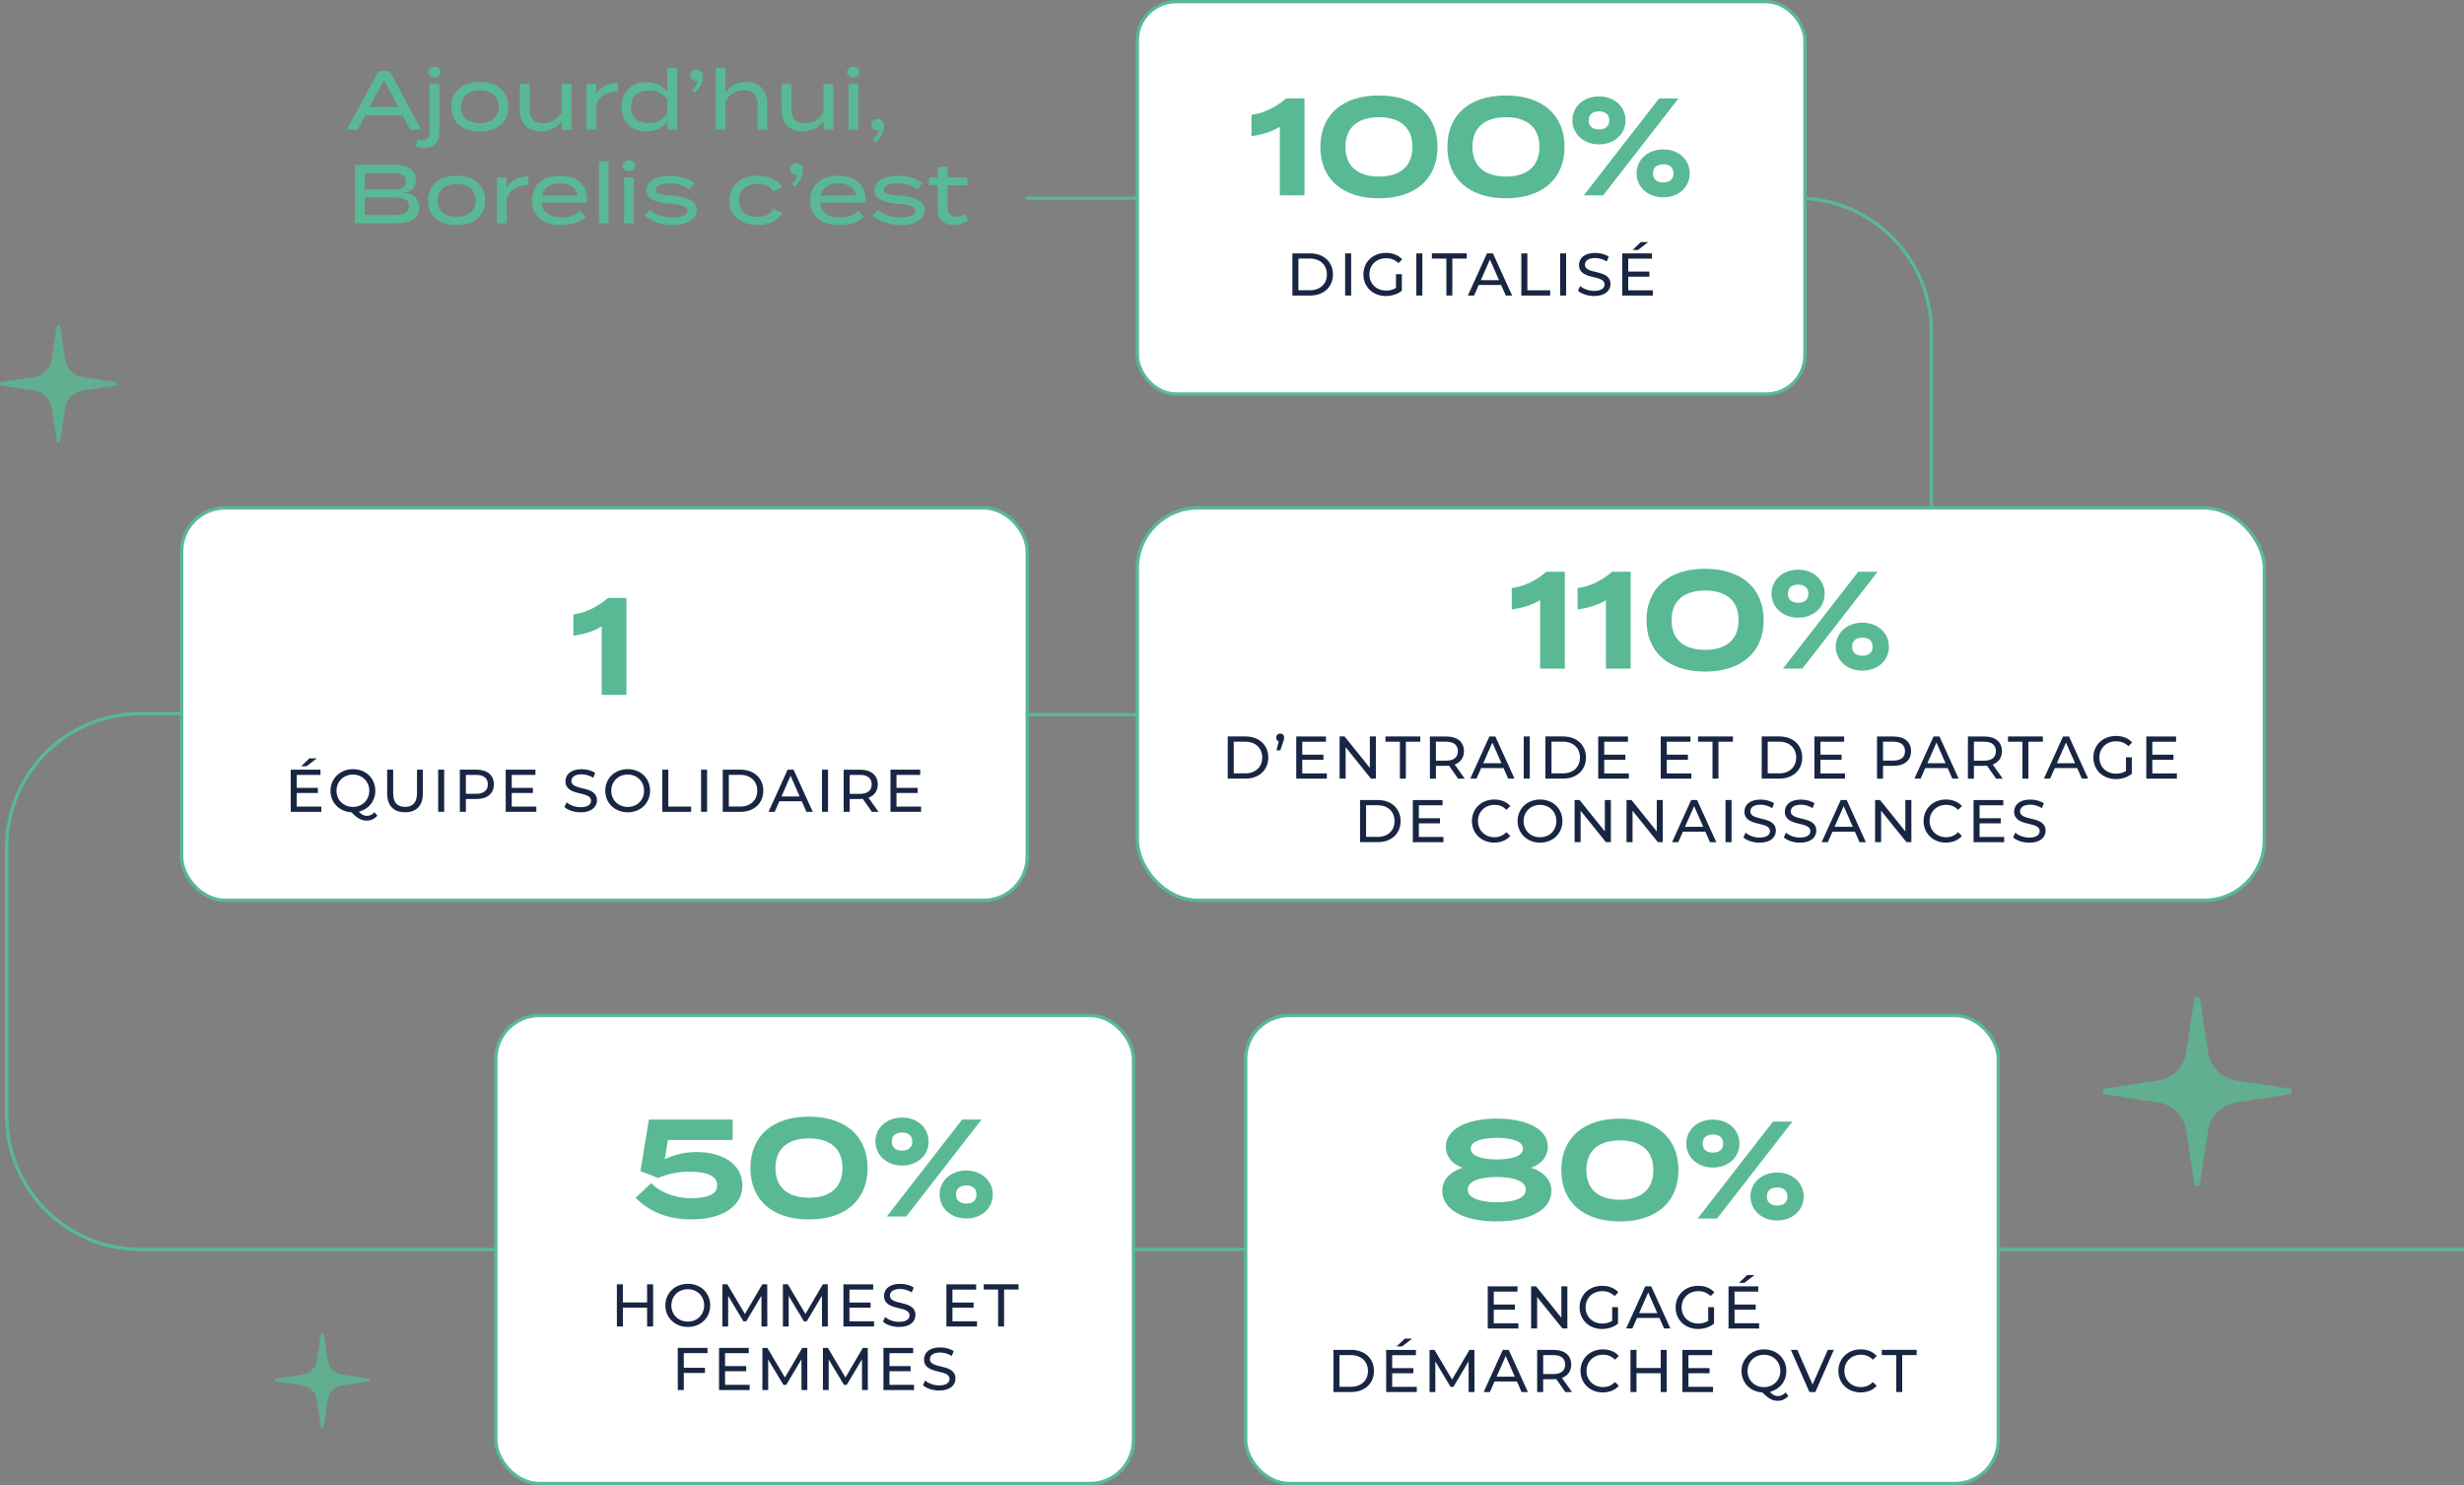 <?xml version="1.0" encoding="UTF-8"?>
<svg id="Layer_2" data-name="Layer 2" xmlns="http://www.w3.org/2000/svg" width="736.49" height="444.02" viewBox="0 0 736.49 444.02">
  <rect x="0" y="0" width="736.49" height="444.02" fill="#808080" stroke="none"/>
  <defs>
    <style>
      .cls-1 {
        fill: #182643;
      }

      .cls-2, .cls-3, .cls-4 {
        fill: #59b995;
      }

      .cls-5 {
        fill: none;
      }

      .cls-5, .cls-4, .cls-6 {
        stroke: #59b995;
        stroke-miterlimit: 10;
      }

      .cls-3 {
        opacity: .8;
      }

      .cls-4 {
        stroke-width: .98px;
      }

      .cls-6 {
        fill: #fff;
      }
    </style>
  </defs>
  <path class="cls-5" d="M306.6,59.24h230.69c22.09,0,40,17.91,40,40v74.44c0,22.09-17.91,40-40,40h-230.24"/>
  <g>
    <path class="cls-2" d="M120.36,34.53h-11.22l-2.22,4.22h-3.25l9.47-17.5h3.3l9.45,17.5h-3.27l-2.25-4.22ZM119.03,31.98l-4.27-8.1-4.27,8.1h8.55Z"/>
    <path class="cls-2" d="M131.31,25.06v14.77c0,2.77-1.75,4.42-4.4,4.42-.97,0-1.97-.23-2.7-.52l.67-2.15c.4.2.9.3,1.4.3,1.33,0,2.1-.9,2.1-2.3v-14.52h2.92ZM127.99,21.56c0-.95.8-1.6,1.87-1.6s1.85.65,1.85,1.6-.77,1.62-1.85,1.62-1.87-.7-1.87-1.62Z"/>
    <path class="cls-2" d="M134.89,31.93c0-4.55,3.22-7.4,8.52-7.4s8.52,2.85,8.52,7.4-3.2,7.35-8.52,7.35-8.52-2.82-8.52-7.35ZM149.09,31.93c0-3.32-2.42-4.95-5.67-4.95s-5.65,1.62-5.65,4.95,2.42,4.9,5.65,4.9,5.67-1.62,5.67-4.9Z"/>
    <path class="cls-2" d="M170.81,25.06v13.7h-2.92v-2.65c-1.2,1.95-3.45,3.15-6.25,3.15-4.17,0-6.25-2.67-6.25-6.37v-7.82h2.9v7.62c0,2.7,1.38,4.15,4.1,4.15,2.35,0,4.32-1.1,5.5-3.35v-8.42h2.92Z"/>
    <path class="cls-2" d="M175.31,38.76v-13.7h2.92v3.12c1.1-2.2,3.65-3.4,6.47-3.4v2.55c-3.05,0-5.55,1.27-6.47,3.85v7.57h-2.92Z"/>
    <path class="cls-2" d="M199.48,27.51v-7.25h2.92v18.5h-2.92v-2.42c-1.17,1.7-3.37,2.92-6.3,2.92-4.45,0-7.4-2.9-7.4-7.32s2.95-7.37,7.4-7.37c2.92,0,5.12,1.22,6.3,2.95ZM199.48,33.96v-4.1c-1.3-2.02-3.27-2.8-5.55-2.8-3.4,0-5.3,1.72-5.3,4.87s1.9,4.85,5.3,4.85c2.27,0,4.25-.8,5.55-2.82Z"/>
    <path class="cls-2" d="M210.14,22.86c0,1.5-.9,3.6-2.6,4.92l-.77-.82c1.07-1.1,1.6-1.87,1.77-2.85-.08.07-.27.12-.5.12-.97,0-1.75-.72-1.75-1.72s.77-1.72,1.87-1.72c1.17,0,1.97.87,1.97,2.07Z"/>
    <path class="cls-2" d="M229.33,30.93v7.82h-2.9v-7.62c0-2.7-1.38-4.15-4.1-4.15-2.35,0-4.32,1.1-5.5,3.35v8.42h-2.92v-18.5h2.92v7.45c1.2-1.95,3.45-3.15,6.25-3.15,4.17,0,6.25,2.67,6.25,6.37Z"/>
    <path class="cls-2" d="M249.06,25.06v13.7h-2.92v-2.65c-1.2,1.95-3.45,3.15-6.25,3.15-4.17,0-6.25-2.67-6.25-6.37v-7.82h2.9v7.62c0,2.7,1.38,4.15,4.1,4.15,2.35,0,4.32-1.1,5.5-3.35v-8.42h2.92Z"/>
    <path class="cls-2" d="M253.19,21.56c0-.95.8-1.62,1.87-1.62s1.85.67,1.85,1.62c0,.9-.77,1.62-1.85,1.62s-1.87-.73-1.87-1.62ZM256.54,38.76h-2.9v-13.7h2.9v13.7Z"/>
    <path class="cls-2" d="M264.29,37.66c0,1.5-.9,3.6-2.6,4.92l-.77-.82c1.07-1.1,1.6-1.87,1.77-2.85-.08.07-.27.12-.5.12-.97,0-1.75-.73-1.75-1.72s.77-1.72,1.87-1.72c1.17,0,1.97.87,1.97,2.07Z"/>
    <path class="cls-2" d="M125.33,61.96c0,3.15-2.57,4.8-6.7,4.8h-12.55v-17.5h11.82c3.85,0,6.42,1.57,6.42,4.45,0,2-1.22,3.8-3.8,3.97,2.72.17,4.8,1.42,4.8,4.27ZM109.04,56.63h8.4c2.35,0,3.92-.52,3.92-2.45s-1.58-2.42-3.92-2.42h-8.4v4.87ZM122.26,61.66c0-1.97-1.57-2.6-4.2-2.6h-9.02v5.2h9.02c2.62,0,4.2-.62,4.2-2.6Z"/>
    <path class="cls-2" d="M127.96,59.93c0-4.55,3.22-7.4,8.52-7.4s8.52,2.85,8.52,7.4-3.2,7.35-8.52,7.35-8.52-2.82-8.52-7.35ZM142.16,59.93c0-3.32-2.42-4.95-5.67-4.95s-5.65,1.62-5.65,4.95,2.42,4.9,5.65,4.9,5.67-1.62,5.67-4.9Z"/>
    <path class="cls-2" d="M148.56,66.76v-13.7h2.92v3.12c1.1-2.2,3.65-3.4,6.47-3.4v2.55c-3.05,0-5.55,1.27-6.47,3.85v7.57h-2.92Z"/>
    <path class="cls-2" d="M167.76,64.98c2.52,0,4.1-.65,5.6-1.97l1.7,1.82c-1.87,1.67-4.25,2.45-7.45,2.45-5.47,0-8.62-2.85-8.62-7.35s3.15-7.4,8.42-7.4c4.92,0,8.12,2.57,8.12,7.37,0,.32-.02.5-.07.65h-13.6c.27,2.97,2.45,4.42,5.9,4.42ZM161.99,58.48l10.72-.03c-.62-2.5-2.57-3.62-5.27-3.62-2.87,0-4.9,1.22-5.45,3.65Z"/>
    <path class="cls-2" d="M179.01,66.76v-18.5h2.9v18.5h-2.9Z"/>
    <path class="cls-2" d="M186.11,49.56c0-.95.8-1.62,1.87-1.62s1.85.67,1.85,1.62c0,.9-.77,1.62-1.85,1.62s-1.87-.73-1.87-1.62ZM189.46,66.76h-2.9v-13.7h2.9v13.7Z"/>
    <path class="cls-2" d="M208.26,62.73c0,2.55-2.5,4.55-7.32,4.55-3.35,0-6.27-1.1-8.25-2.82l1.57-1.72c1.6,1.38,3.82,2.27,6.75,2.27,2.52,0,4.47-.65,4.47-2.02s-1.78-1.8-5-2.05c-3.72-.27-7.27-1.15-7.27-4.07,0-2.67,2.75-4.32,7.35-4.32,2.8,0,5.42,1,7.02,2.17l-1.52,1.9c-1.32-1.02-3.15-1.77-5.65-1.8-1.85,0-4.42.38-4.42,1.87,0,1.4,2.17,1.65,4.97,1.82,4.2.3,7.3,1.45,7.3,4.22Z"/>
    <path class="cls-2" d="M226.49,67.28c-5.27,0-8.47-2.87-8.47-7.35s3.2-7.4,8.47-7.4c3.82,0,6.17,1.55,7.37,3.52l-2.75,1.17c-.9-1.65-2.72-2.27-4.6-2.27-3.25,0-5.62,1.65-5.62,4.97s2.37,4.92,5.62,4.92c1.88,0,3.77-.65,4.67-2.35l2.75,1.15c-1.2,2.07-3.55,3.62-7.45,3.62Z"/>
    <path class="cls-2" d="M240.04,50.86c0,1.5-.9,3.6-2.6,4.92l-.77-.82c1.07-1.1,1.6-1.87,1.77-2.85-.08.07-.28.12-.5.12-.97,0-1.75-.72-1.75-1.72s.77-1.72,1.87-1.72c1.17,0,1.97.87,1.97,2.07Z"/>
    <path class="cls-2" d="M250.96,64.98c2.52,0,4.1-.65,5.6-1.97l1.7,1.82c-1.87,1.67-4.25,2.45-7.45,2.45-5.47,0-8.62-2.85-8.62-7.35s3.15-7.4,8.42-7.4c4.92,0,8.12,2.57,8.12,7.37,0,.32-.02.5-.07.65h-13.6c.27,2.97,2.45,4.42,5.9,4.42ZM245.19,58.48l10.72-.03c-.62-2.5-2.57-3.62-5.27-3.62-2.87,0-4.9,1.22-5.45,3.65Z"/>
    <path class="cls-2" d="M276.41,62.73c0,2.55-2.5,4.55-7.32,4.55-3.35,0-6.27-1.1-8.25-2.82l1.57-1.72c1.6,1.38,3.82,2.27,6.75,2.27,2.52,0,4.47-.65,4.47-2.02s-1.78-1.8-5-2.05c-3.72-.27-7.27-1.15-7.27-4.07,0-2.67,2.75-4.32,7.35-4.32,2.8,0,5.42,1,7.02,2.17l-1.52,1.9c-1.32-1.02-3.15-1.77-5.65-1.8-1.85,0-4.42.38-4.42,1.87,0,1.4,2.17,1.65,4.97,1.82,4.2.3,7.3,1.45,7.3,4.22Z"/>
    <path class="cls-2" d="M289.31,65.98c-1.12.75-2.65,1.27-4.22,1.27-2.67,0-4.8-1.42-4.8-4.27v-7.6h-2.65v-2.32h2.65v-3.17h2.92v3.17h5.97v2.32h-5.97v7.12c0,1.52,1.17,2.27,2.6,2.27,1.02,0,1.9-.38,2.72-.82l.77,2.02Z"/>
  </g>
  <g>
    <rect class="cls-6" x="54.3" y="151.85" width="252.74" height="117.31" rx="13" ry="13"/>
    <g>
      <path class="cls-4" d="M180.35,186.34c-2.36,1.72-5.32,2.64-8.48,3.16v-5.4c3.6-.52,7.4-2.52,10.04-4.84h4.84v28h-6.4v-20.92Z"/>
      <g>
        <path class="cls-1" d="M96.05,241.13v1.57h-9.15v-12.6h8.89v1.57h-7.09v3.87h6.32v1.53h-6.32v4.07h7.35ZM91.64,229.07h-1.62l2.45-2.34h2.2l-3.03,2.34Z"/>
        <path class="cls-1" d="M112.79,243.85c-.81.95-1.91,1.48-3.17,1.48-1.58,0-2.83-.68-4.59-2.5-3.62-.2-6.25-2.88-6.25-6.43s2.84-6.45,6.72-6.45,6.68,2.74,6.68,6.45c0,3.13-2.02,5.56-4.95,6.25.85.9,1.6,1.26,2.41,1.26.9,0,1.66-.36,2.3-1.08l.85,1.03ZM105.5,241.24c2.79,0,4.88-2.07,4.88-4.84s-2.09-4.84-4.88-4.84-4.92,2.07-4.92,4.84,2.09,4.84,4.92,4.84Z"/>
        <path class="cls-1" d="M115.72,237.26v-7.17h1.8v7.09c0,2.79,1.28,4.05,3.55,4.05s3.57-1.26,3.57-4.05v-7.09h1.75v7.17c0,3.66-2,5.58-5.33,5.58s-5.33-1.93-5.33-5.58Z"/>
        <path class="cls-1" d="M130.97,230.1h1.8v12.6h-1.8v-12.6Z"/>
        <path class="cls-1" d="M147.62,234.49c0,2.74-1.98,4.39-5.26,4.39h-3.11v3.82h-1.8v-12.6h4.92c3.28,0,5.26,1.66,5.26,4.39ZM145.82,234.49c0-1.8-1.21-2.83-3.51-2.83h-3.06v5.65h3.06c2.3,0,3.51-1.03,3.51-2.83Z"/>
        <path class="cls-1" d="M160.31,241.13v1.57h-9.15v-12.6h8.89v1.57h-7.09v3.87h6.32v1.53h-6.32v4.07h7.35Z"/>
        <path class="cls-1" d="M168.71,241.26l.67-1.4c.94.85,2.54,1.46,4.16,1.46,2.18,0,3.12-.85,3.12-1.94,0-3.08-7.63-1.13-7.63-5.82,0-1.94,1.51-3.6,4.83-3.6,1.48,0,3.01.4,4.05,1.12l-.59,1.44c-1.1-.7-2.34-1.03-3.46-1.03-2.14,0-3.06.9-3.06,2,0,3.08,7.63,1.15,7.63,5.78,0,1.93-1.55,3.58-4.88,3.58-1.93,0-3.82-.65-4.83-1.58Z"/>
        <path class="cls-1" d="M180.91,236.4c0-3.69,2.84-6.45,6.72-6.45s6.68,2.74,6.68,6.45-2.85,6.45-6.68,6.45-6.72-2.75-6.72-6.45ZM192.51,236.4c0-2.79-2.09-4.84-4.88-4.84s-4.92,2.05-4.92,4.84,2.09,4.84,4.92,4.84,4.88-2.05,4.88-4.84Z"/>
        <path class="cls-1" d="M197.96,230.1h1.8v11.04h6.82v1.57h-8.62v-12.6Z"/>
        <path class="cls-1" d="M209.55,230.1h1.8v12.6h-1.8v-12.6Z"/>
        <path class="cls-1" d="M216.03,230.1h5.31c4.05,0,6.81,2.56,6.81,6.3s-2.75,6.3-6.81,6.3h-5.31v-12.6ZM221.24,241.13c3.12,0,5.11-1.91,5.11-4.74s-2-4.74-5.11-4.74h-3.4v9.47h3.4Z"/>
        <path class="cls-1" d="M239.65,239.55h-6.7l-1.39,3.15h-1.85l5.71-12.6h1.78l5.73,12.6h-1.89l-1.39-3.15ZM239.02,238.11l-2.72-6.18-2.72,6.18h5.44Z"/>
        <path class="cls-1" d="M245.7,230.1h1.8v12.6h-1.8v-12.6Z"/>
        <path class="cls-1" d="M260.6,242.7l-2.72-3.87c-.25.02-.52.04-.79.04h-3.11v3.84h-1.8v-12.6h4.92c3.28,0,5.26,1.66,5.26,4.39,0,1.94-1.01,3.35-2.77,3.98l2.99,4.23h-1.96ZM260.55,234.49c0-1.8-1.21-2.83-3.51-2.83h-3.06v5.67h3.06c2.3,0,3.51-1.04,3.51-2.85Z"/>
        <path class="cls-1" d="M275.31,241.13v1.57h-9.15v-12.6h8.89v1.57h-7.09v3.87h6.32v1.53h-6.32v4.07h7.35Z"/>
      </g>
    </g>
  </g>
  <g>
    <rect class="cls-6" x="339.96" y=".5" width="199.54" height="117.31" rx="11.55" ry="11.55"/>
    <g>
      <g>
        <path class="cls-4" d="M383.03,36.99c-2.36,1.72-5.32,2.64-8.48,3.16v-5.4c3.6-.52,7.4-2.52,10.04-4.84h4.84v28h-6.4v-20.92Z"/>
        <path class="cls-4" d="M395.15,43.91c0-9.32,6.44-14.88,17-14.88s17.04,5.56,17.04,14.88-6.44,14.88-17.04,14.88-17-5.56-17-14.88ZM422.66,43.91c0-6.16-4-9.36-10.48-9.36s-10.52,3.2-10.52,9.36,4,9.36,10.52,9.36,10.48-3.2,10.48-9.36Z"/>
        <path class="cls-4" d="M433.11,43.91c0-9.32,6.44-14.88,17-14.88s17.04,5.56,17.04,14.88-6.44,14.88-17.04,14.88-17-5.56-17-14.88ZM460.62,43.91c0-6.16-4-9.36-10.48-9.36s-10.52,3.2-10.52,9.36,4,9.36,10.52,9.36,10.48-3.2,10.48-9.36Z"/>
        <path class="cls-4" d="M470.47,35.99c0-3.76,3.08-6.68,7.48-6.68s7.44,2.92,7.44,6.68-3.04,6.68-7.44,6.68-7.48-2.96-7.48-6.68ZM500.7,29.92l-21.76,28h-4.56l21.76-28h4.56ZM481.5,35.99c0-2.08-1.44-3.2-3.56-3.2s-3.56,1.12-3.56,3.2,1.44,3.2,3.56,3.2,3.56-1.12,3.56-3.2ZM489.66,51.83c0-3.76,3.08-6.68,7.48-6.68s7.44,2.92,7.44,6.68-3.04,6.68-7.44,6.68-7.48-2.96-7.48-6.68ZM500.7,51.83c0-2.08-1.44-3.2-3.56-3.2s-3.56,1.12-3.56,3.2,1.44,3.2,3.56,3.2,3.56-1.12,3.56-3.2Z"/>
      </g>
      <g>
        <path class="cls-1" d="M386.3,75.75h5.31c4.05,0,6.81,2.56,6.81,6.3s-2.75,6.3-6.81,6.3h-5.31v-12.6ZM391.5,86.78c3.12,0,5.11-1.91,5.11-4.74s-2-4.74-5.11-4.74h-3.4v9.47h3.4Z"/>
        <path class="cls-1" d="M402.06,75.75h1.8v12.6h-1.8v-12.6Z"/>
        <path class="cls-1" d="M417.28,81.98h1.73v4.92c-1.26,1.06-3.01,1.6-4.77,1.6-3.87,0-6.72-2.72-6.72-6.45s2.84-6.45,6.75-6.45c2,0,3.69.67,4.84,1.94l-1.12,1.12c-1.04-1.01-2.23-1.46-3.66-1.46-2.92,0-5.02,2.03-5.02,4.84s2.11,4.84,5,4.84c1.06,0,2.05-.23,2.95-.81v-4.1Z"/>
        <path class="cls-1" d="M423.34,75.75h1.8v12.6h-1.8v-12.6Z"/>
        <path class="cls-1" d="M432.32,77.31h-4.32v-1.57h10.42v1.57h-4.32v11.04h-1.78v-11.04Z"/>
        <path class="cls-1" d="M448.69,85.2h-6.7l-1.39,3.15h-1.85l5.71-12.6h1.78l5.73,12.6h-1.89l-1.39-3.15ZM448.06,83.76l-2.72-6.18-2.72,6.18h5.44Z"/>
        <path class="cls-1" d="M454.73,75.75h1.8v11.04h6.82v1.57h-8.62v-12.6Z"/>
        <path class="cls-1" d="M466.32,75.75h1.8v12.6h-1.8v-12.6Z"/>
        <path class="cls-1" d="M471.65,86.91l.67-1.4c.94.85,2.54,1.46,4.16,1.46,2.18,0,3.12-.85,3.12-1.94,0-3.08-7.63-1.13-7.63-5.82,0-1.94,1.51-3.6,4.83-3.6,1.48,0,3.01.4,4.05,1.12l-.59,1.44c-1.1-.7-2.34-1.03-3.46-1.03-2.14,0-3.06.9-3.06,2,0,3.08,7.63,1.15,7.63,5.78,0,1.93-1.55,3.58-4.88,3.58-1.93,0-3.82-.65-4.83-1.58Z"/>
        <path class="cls-1" d="M494.03,86.78v1.57h-9.15v-12.6h8.89v1.57h-7.09v3.87h6.32v1.53h-6.32v4.07h7.35ZM489.61,74.72h-1.62l2.45-2.34h2.2l-3.03,2.34Z"/>
      </g>
    </g>
  </g>
  <g>
    <rect class="cls-6" x="339.96" y="151.85" width="336.86" height="117.31" rx="18.01" ry="18.01"/>
    <g>
      <path class="cls-4" d="M460.83,178.49c-2.36,1.72-5.32,2.64-8.48,3.16v-5.4c3.6-.52,7.4-2.52,10.04-4.84h4.84v28h-6.4v-20.92Z"/>
      <path class="cls-4" d="M480.51,178.49c-2.36,1.72-5.32,2.64-8.48,3.16v-5.4c3.6-.52,7.4-2.52,10.04-4.84h4.84v28h-6.4v-20.92Z"/>
      <path class="cls-4" d="M492.63,185.41c0-9.32,6.44-14.88,17-14.88s17.04,5.56,17.04,14.88-6.44,14.88-17.04,14.88-17-5.56-17-14.88ZM520.15,185.41c0-6.16-4-9.36-10.48-9.36s-10.52,3.2-10.52,9.36,4,9.36,10.52,9.36,10.48-3.2,10.48-9.36Z"/>
      <path class="cls-4" d="M529.99,177.49c0-3.76,3.08-6.68,7.48-6.68s7.44,2.92,7.44,6.68-3.04,6.68-7.44,6.68-7.48-2.96-7.48-6.68ZM560.23,171.41l-21.76,28h-4.56l21.76-28h4.56ZM541.03,177.49c0-2.08-1.44-3.2-3.56-3.2s-3.56,1.12-3.56,3.2,1.44,3.2,3.56,3.2,3.56-1.12,3.56-3.2ZM549.19,193.33c0-3.76,3.08-6.68,7.48-6.68s7.44,2.92,7.44,6.68-3.04,6.68-7.44,6.68-7.48-2.96-7.48-6.68ZM560.23,193.33c0-2.08-1.44-3.2-3.56-3.2s-3.56,1.12-3.56,3.2,1.44,3.2,3.56,3.2,3.56-1.12,3.56-3.2Z"/>
    </g>
    <g>
      <path class="cls-1" d="M366.97,220.17h5.31c4.05,0,6.81,2.56,6.81,6.3s-2.75,6.3-6.81,6.3h-5.31v-12.6ZM372.17,231.21c3.12,0,5.11-1.91,5.11-4.74s-2-4.74-5.11-4.74h-3.4v9.47h3.4Z"/>
      <path class="cls-1" d="M383.82,220.53c0,.34-.05.61-.29,1.28l-.86,2.52h-1.13l.67-2.68c-.45-.16-.76-.58-.76-1.12,0-.72.52-1.22,1.21-1.22s1.17.52,1.17,1.22Z"/>
      <path class="cls-1" d="M396.6,231.21v1.57h-9.15v-12.6h8.89v1.57h-7.09v3.87h6.32v1.53h-6.32v4.07h7.35Z"/>
      <path class="cls-1" d="M411.25,220.17v12.6h-1.48l-7.56-9.4v9.4h-1.8v-12.6h1.48l7.56,9.4v-9.4h1.8Z"/>
      <path class="cls-1" d="M418.43,221.74h-4.32v-1.57h10.42v1.57h-4.32v11.04h-1.78v-11.04Z"/>
      <path class="cls-1" d="M435.82,232.78l-2.72-3.87c-.25.02-.52.04-.79.04h-3.11v3.83h-1.8v-12.6h4.92c3.28,0,5.26,1.66,5.26,4.39,0,1.94-1.01,3.35-2.77,3.98l2.99,4.23h-1.96ZM435.76,224.57c0-1.8-1.21-2.83-3.51-2.83h-3.06v5.67h3.06c2.3,0,3.51-1.04,3.51-2.84Z"/>
      <path class="cls-1" d="M449.41,229.63h-6.7l-1.39,3.15h-1.85l5.71-12.6h1.78l5.73,12.6h-1.89l-1.39-3.15ZM448.78,228.18l-2.72-6.18-2.72,6.18h5.44Z"/>
      <path class="cls-1" d="M455.45,220.17h1.8v12.6h-1.8v-12.6Z"/>
      <path class="cls-1" d="M461.93,220.17h5.31c4.05,0,6.81,2.56,6.81,6.3s-2.75,6.3-6.81,6.3h-5.31v-12.6ZM467.14,231.21c3.12,0,5.11-1.91,5.11-4.74s-2-4.74-5.11-4.74h-3.4v9.47h3.4Z"/>
      <path class="cls-1" d="M486.85,231.21v1.57h-9.15v-12.6h8.89v1.57h-7.09v3.87h6.32v1.53h-6.32v4.07h7.35Z"/>
      <path class="cls-1" d="M505.55,231.21v1.57h-9.15v-12.6h8.89v1.57h-7.09v3.87h6.32v1.53h-6.32v4.07h7.35Z"/>
      <path class="cls-1" d="M511.87,221.74h-4.32v-1.57h10.42v1.57h-4.32v11.04h-1.78v-11.04Z"/>
      <path class="cls-1" d="M526.57,220.17h5.31c4.05,0,6.81,2.56,6.81,6.3s-2.75,6.3-6.81,6.3h-5.31v-12.6ZM531.77,231.21c3.12,0,5.11-1.91,5.11-4.74s-2-4.74-5.11-4.74h-3.4v9.47h3.4Z"/>
      <path class="cls-1" d="M551.48,231.21v1.57h-9.15v-12.6h8.89v1.57h-7.09v3.87h6.32v1.53h-6.32v4.07h7.35Z"/>
      <path class="cls-1" d="M571.21,224.57c0,2.74-1.98,4.39-5.26,4.39h-3.11v3.82h-1.8v-12.6h4.92c3.28,0,5.26,1.66,5.26,4.39ZM569.41,224.57c0-1.8-1.21-2.83-3.51-2.83h-3.06v5.65h3.06c2.3,0,3.51-1.03,3.51-2.83Z"/>
      <path class="cls-1" d="M582.16,229.63h-6.7l-1.39,3.15h-1.85l5.71-12.6h1.78l5.73,12.6h-1.89l-1.39-3.15ZM581.53,228.18l-2.72-6.18-2.72,6.18h5.44Z"/>
      <path class="cls-1" d="M596.63,232.78l-2.72-3.87c-.25.02-.52.04-.79.04h-3.11v3.83h-1.8v-12.6h4.92c3.28,0,5.26,1.66,5.26,4.39,0,1.94-1.01,3.35-2.77,3.98l2.99,4.23h-1.96ZM596.57,224.57c0-1.8-1.21-2.83-3.51-2.83h-3.06v5.67h3.06c2.3,0,3.51-1.04,3.51-2.84Z"/>
      <path class="cls-1" d="M604.51,221.74h-4.32v-1.57h10.42v1.57h-4.32v11.04h-1.78v-11.04Z"/>
      <path class="cls-1" d="M620.87,229.63h-6.7l-1.39,3.15h-1.85l5.71-12.6h1.78l5.73,12.6h-1.89l-1.39-3.15ZM620.24,228.18l-2.72-6.18-2.72,6.18h5.44Z"/>
      <path class="cls-1" d="M635.47,226.4h1.73v4.92c-1.26,1.06-3.01,1.6-4.77,1.6-3.87,0-6.72-2.72-6.72-6.45s2.84-6.45,6.75-6.45c2,0,3.69.67,4.84,1.94l-1.12,1.12c-1.04-1.01-2.23-1.46-3.66-1.46-2.92,0-5.02,2.03-5.02,4.84s2.11,4.84,5,4.84c1.06,0,2.05-.23,2.95-.81v-4.1Z"/>
      <path class="cls-1" d="M650.68,231.21v1.57h-9.15v-12.6h8.89v1.57h-7.09v3.87h6.32v1.53h-6.32v4.07h7.35Z"/>
      <path class="cls-1" d="M406.52,239.17h5.31c4.05,0,6.81,2.56,6.81,6.3s-2.75,6.3-6.81,6.3h-5.31v-12.6ZM411.72,250.21c3.12,0,5.11-1.91,5.11-4.74s-2-4.74-5.11-4.74h-3.4v9.47h3.4Z"/>
      <path class="cls-1" d="M431.44,250.21v1.57h-9.15v-12.6h8.89v1.57h-7.09v3.87h6.32v1.53h-6.32v4.07h7.35Z"/>
      <path class="cls-1" d="M439.96,245.47c0-3.73,2.84-6.45,6.68-6.45,1.95,0,3.64.67,4.79,1.96l-1.17,1.13c-.97-1.03-2.16-1.49-3.55-1.49-2.84,0-4.95,2.05-4.95,4.84s2.11,4.84,4.95,4.84c1.39,0,2.58-.49,3.55-1.51l1.17,1.13c-1.15,1.3-2.84,1.98-4.81,1.98-3.82,0-6.66-2.72-6.66-6.45Z"/>
      <path class="cls-1" d="M453.61,245.47c0-3.69,2.84-6.45,6.72-6.45s6.68,2.74,6.68,6.45-2.85,6.45-6.68,6.45-6.72-2.75-6.72-6.45ZM465.2,245.47c0-2.79-2.09-4.84-4.88-4.84s-4.92,2.05-4.92,4.84,2.09,4.84,4.92,4.84,4.88-2.05,4.88-4.84Z"/>
      <path class="cls-1" d="M481.49,239.17v12.6h-1.48l-7.56-9.4v9.4h-1.8v-12.6h1.48l7.56,9.4v-9.4h1.8Z"/>
      <path class="cls-1" d="M497.01,239.17v12.6h-1.48l-7.56-9.4v9.4h-1.8v-12.6h1.48l7.56,9.4v-9.4h1.8Z"/>
      <path class="cls-1" d="M509.72,248.63h-6.7l-1.39,3.15h-1.85l5.71-12.6h1.78l5.73,12.6h-1.89l-1.39-3.15ZM509.09,247.18l-2.72-6.18-2.72,6.18h5.44Z"/>
      <path class="cls-1" d="M515.76,239.17h1.8v12.6h-1.8v-12.6Z"/>
      <path class="cls-1" d="M521.09,250.34l.67-1.4c.94.85,2.54,1.46,4.16,1.46,2.18,0,3.12-.85,3.12-1.94,0-3.08-7.63-1.13-7.63-5.82,0-1.94,1.51-3.6,4.83-3.6,1.48,0,3.01.4,4.05,1.12l-.59,1.44c-1.1-.7-2.34-1.03-3.46-1.03-2.14,0-3.06.9-3.06,2,0,3.08,7.63,1.15,7.63,5.78,0,1.93-1.55,3.58-4.88,3.58-1.93,0-3.82-.65-4.83-1.58Z"/>
      <path class="cls-1" d="M533.17,250.34l.67-1.4c.94.85,2.54,1.46,4.16,1.46,2.18,0,3.12-.85,3.12-1.94,0-3.08-7.63-1.13-7.63-5.82,0-1.94,1.51-3.6,4.83-3.6,1.48,0,3.01.4,4.05,1.12l-.59,1.44c-1.1-.7-2.34-1.03-3.46-1.03-2.14,0-3.06.9-3.06,2,0,3.08,7.63,1.15,7.63,5.78,0,1.93-1.55,3.58-4.88,3.58-1.93,0-3.82-.65-4.83-1.58Z"/>
      <path class="cls-1" d="M554.43,248.63h-6.7l-1.39,3.15h-1.85l5.71-12.6h1.78l5.73,12.6h-1.89l-1.39-3.15ZM553.8,247.18l-2.72-6.18-2.72,6.18h5.44Z"/>
      <path class="cls-1" d="M571.31,239.17v12.6h-1.48l-7.56-9.4v9.4h-1.8v-12.6h1.48l7.56,9.4v-9.4h1.8Z"/>
      <path class="cls-1" d="M574.96,245.47c0-3.73,2.84-6.45,6.68-6.45,1.95,0,3.64.67,4.79,1.96l-1.17,1.13c-.97-1.03-2.16-1.49-3.55-1.49-2.84,0-4.95,2.05-4.95,4.84s2.11,4.84,4.95,4.84c1.39,0,2.58-.49,3.55-1.51l1.17,1.13c-1.15,1.3-2.84,1.98-4.81,1.98-3.82,0-6.66-2.72-6.66-6.45Z"/>
      <path class="cls-1" d="M599.05,250.21v1.57h-9.15v-12.6h8.89v1.57h-7.09v3.87h6.32v1.53h-6.32v4.07h7.35Z"/>
      <path class="cls-1" d="M601.71,250.34l.67-1.4c.94.85,2.54,1.46,4.16,1.46,2.18,0,3.12-.85,3.12-1.94,0-3.08-7.63-1.13-7.63-5.82,0-1.94,1.51-3.6,4.83-3.6,1.48,0,3.01.4,4.05,1.12l-.59,1.44c-1.1-.7-2.34-1.03-3.46-1.03-2.14,0-3.06.9-3.06,2,0,3.08,7.63,1.15,7.63,5.78,0,1.93-1.55,3.58-4.88,3.58-1.93,0-3.82-.65-4.83-1.58Z"/>
    </g>
  </g>
  <path class="cls-5" d="M54.3,213.34h-12.3c-22.09,0-40,17.91-40,40v80.19c0,22.09,17.91,40,40,40h694.49"/>
  <path class="cls-3" d="M628.56,327.09l16.53,2.51c4.3.65,7.68,4.03,8.34,8.34l2.51,16.53h1.57s2.51-16.53,2.51-16.53c.65-4.3,4.03-7.68,8.34-8.34l16.53-2.51v-1.57s-16.53-2.51-16.53-2.51c-4.3-.65-7.68-4.03-8.34-8.34l-2.51-16.53h-1.57s-2.51,16.53-2.51,16.53c-.65,4.3-4.03,7.68-8.34,8.34l-16.53,2.51v1.57Z"/>
  <path class="cls-3" d="M0,115.23l10.26,1.56c2.67.41,4.77,2.5,5.17,5.17l1.56,10.26h.97s1.56-10.26,1.56-10.26c.41-2.67,2.5-4.77,5.17-5.17l10.26-1.56v-.97s-10.26-1.56-10.26-1.56c-2.67-.41-4.77-2.5-5.17-5.17l-1.56-10.26h-.97s-1.56,10.26-1.56,10.26c-.41,2.67-2.5,4.77-5.17,5.17l-10.26,1.56v.97Z"/>
  <path class="cls-3" d="M82.19,412.98l8.3,1.26c2.16.33,3.86,2.02,4.19,4.19l1.26,8.3h.79s1.26-8.3,1.26-8.3c.33-2.16,2.02-3.86,4.19-4.19l8.3-1.26v-.79s-8.3-1.26-8.3-1.26c-2.16-.33-3.86-2.02-4.19-4.19l-1.26-8.3h-.79s-1.26,8.3-1.26,8.3c-.33,2.16-2.02,3.86-4.19,4.19l-8.3,1.26v.79Z"/>
  <g>
    <rect class="cls-6" x="148.2" y="303.58" width="190.6" height="139.94" rx="13" ry="13"/>
    <g>
      <g>
        <path class="cls-4" d="M206.5,358.71c4.88,0,8.36-1.12,8.36-4.36s-3.48-4.56-8.84-4.56c-3.04,0-6.08.52-9.32,1.84l-4.72-1.84,2.4-14.6h24.12v5.12h-19.28l-1.16,7.16c3.2-1.76,6.44-2.56,10.28-2.56,6.76,0,13.08,3.04,13.08,9.52,0,5.28-4.84,9.64-14.92,9.64-6.72,0-12.12-2.32-15.8-5.96l3.92-3.72c2.04,1.96,6.28,4.32,11.88,4.32Z"/>
        <path class="cls-4" d="M224.79,349.2c0-9.32,6.44-14.88,17-14.88s17.04,5.56,17.04,14.88-6.44,14.88-17.04,14.88-17-5.56-17-14.88ZM252.3,349.2c0-6.16-4-9.36-10.48-9.36s-10.52,3.2-10.52,9.36,4,9.36,10.52,9.36,10.48-3.2,10.48-9.36Z"/>
        <path class="cls-4" d="M262.15,341.28c0-3.76,3.08-6.68,7.48-6.68s7.44,2.92,7.44,6.68-3.04,6.68-7.44,6.68-7.48-2.96-7.48-6.68ZM292.38,335.2l-21.76,28h-4.56l21.76-28h4.56ZM273.18,341.28c0-2.08-1.44-3.2-3.56-3.2s-3.56,1.12-3.56,3.2,1.44,3.2,3.56,3.2,3.56-1.12,3.56-3.2ZM281.34,357.11c0-3.76,3.08-6.68,7.48-6.68s7.44,2.92,7.44,6.68-3.04,6.68-7.44,6.68-7.48-2.96-7.48-6.68ZM292.38,357.11c0-2.08-1.44-3.2-3.56-3.2s-3.56,1.12-3.56,3.2,1.44,3.2,3.56,3.2,3.56-1.12,3.56-3.2Z"/>
      </g>
      <g>
        <path class="cls-1" d="M195.22,383.96v12.6h-1.8v-5.62h-7.24v5.62h-1.8v-12.6h1.8v5.42h7.24v-5.42h1.8Z"/>
        <path class="cls-1" d="M198.88,390.26c0-3.69,2.84-6.45,6.72-6.45s6.68,2.74,6.68,6.45-2.84,6.45-6.68,6.45-6.72-2.75-6.72-6.45ZM210.47,390.26c0-2.79-2.09-4.84-4.88-4.84s-4.92,2.05-4.92,4.84,2.09,4.84,4.92,4.84,4.88-2.05,4.88-4.84Z"/>
        <path class="cls-1" d="M227.61,396.56l-.02-9.18-4.55,7.65h-.83l-4.56-7.6v9.13h-1.73v-12.6h1.48l5.26,8.86,5.19-8.86h1.48l.02,12.6h-1.73Z"/>
        <path class="cls-1" d="M245.7,396.56l-.02-9.18-4.55,7.65h-.83l-4.56-7.6v9.13h-1.73v-12.6h1.48l5.26,8.86,5.19-8.86h1.48l.02,12.6h-1.73Z"/>
        <path class="cls-1" d="M261.25,395v1.57h-9.15v-12.6h8.89v1.57h-7.09v3.87h6.32v1.53h-6.32v4.07h7.35Z"/>
        <path class="cls-1" d="M263.91,395.12l.67-1.4c.94.85,2.54,1.46,4.16,1.46,2.18,0,3.12-.85,3.12-1.94,0-3.08-7.63-1.13-7.63-5.82,0-1.94,1.51-3.6,4.83-3.6,1.48,0,3.01.4,4.05,1.12l-.59,1.44c-1.1-.7-2.34-1.03-3.46-1.03-2.14,0-3.06.9-3.06,2,0,3.08,7.63,1.15,7.63,5.78,0,1.93-1.55,3.58-4.88,3.58-1.93,0-3.82-.65-4.83-1.58Z"/>
        <path class="cls-1" d="M292.03,395v1.57h-9.15v-12.6h8.89v1.57h-7.09v3.87h6.32v1.53h-6.32v4.07h7.35Z"/>
        <path class="cls-1" d="M298.34,385.52h-4.32v-1.57h10.42v1.57h-4.32v11.04h-1.78v-11.04Z"/>
        <path class="cls-1" d="M204.39,404.52v4.39h6.32v1.55h-6.32v5.1h-1.8v-12.6h8.89v1.57h-7.09Z"/>
        <path class="cls-1" d="M224.07,414v1.57h-9.15v-12.6h8.89v1.57h-7.09v3.87h6.32v1.53h-6.32v4.07h7.35Z"/>
        <path class="cls-1" d="M239.57,415.56l-.02-9.18-4.55,7.65h-.83l-4.56-7.6v9.13h-1.73v-12.6h1.48l5.26,8.86,5.19-8.86h1.48l.02,12.6h-1.73Z"/>
        <path class="cls-1" d="M257.66,415.56l-.02-9.18-4.55,7.65h-.83l-4.56-7.6v9.13h-1.73v-12.6h1.48l5.26,8.86,5.19-8.86h1.48l.02,12.6h-1.73Z"/>
        <path class="cls-1" d="M273.21,414v1.57h-9.15v-12.6h8.89v1.57h-7.09v3.87h6.32v1.53h-6.32v4.07h7.35Z"/>
        <path class="cls-1" d="M275.87,414.12l.67-1.4c.94.85,2.54,1.46,4.16,1.46,2.18,0,3.12-.85,3.12-1.94,0-3.08-7.63-1.13-7.63-5.82,0-1.94,1.51-3.6,4.83-3.6,1.48,0,3.01.4,4.05,1.12l-.59,1.44c-1.1-.7-2.34-1.03-3.46-1.03-2.14,0-3.06.9-3.06,2,0,3.08,7.63,1.15,7.63,5.78,0,1.93-1.55,3.58-4.88,3.58-1.93,0-3.82-.65-4.83-1.58Z"/>
      </g>
    </g>
  </g>
  <g>
    <rect class="cls-6" x="372.33" y="303.58" width="224.97" height="139.94" rx="13" ry="13"/>
    <g>
      <g>
        <path class="cls-4" d="M463.23,356.03c0,5.44-6.52,8.64-15.84,8.64s-15.8-3.2-15.8-8.64c0-4.28,4.12-6.4,7.92-6.92-3.84-.4-6.84-2.76-6.84-6.32,0-5.2,6.64-7.88,14.72-7.88s14.76,2.68,14.76,7.88c0,3.56-3.04,5.92-6.84,6.32,3.76.52,7.92,2.64,7.92,6.92ZM456.55,355.63c0-2.96-3.92-4.24-9.16-4.24s-9.16,1.28-9.16,4.24,3.92,4.28,9.16,4.28,9.16-1.2,9.16-4.28ZM447.39,347.12c4.44,0,8.32-1,8.32-3.72s-3.88-3.72-8.32-3.72-8.28,1-8.28,3.72,3.88,3.72,8.28,3.72Z"/>
        <path class="cls-4" d="M467.16,349.8c0-9.32,6.44-14.88,17-14.88s17.04,5.56,17.04,14.88-6.44,14.88-17.04,14.88-17-5.56-17-14.88ZM494.67,349.8c0-6.16-4-9.36-10.48-9.36s-10.52,3.2-10.52,9.36,4,9.36,10.52,9.36,10.48-3.2,10.48-9.36Z"/>
        <path class="cls-4" d="M504.52,341.88c0-3.76,3.08-6.68,7.48-6.68s7.44,2.92,7.44,6.68-3.04,6.68-7.44,6.68-7.48-2.96-7.48-6.68ZM534.75,335.8l-21.76,28h-4.56l21.76-28h4.56ZM515.55,341.88c0-2.08-1.44-3.2-3.56-3.2s-3.56,1.12-3.56,3.2,1.44,3.2,3.56,3.2,3.56-1.12,3.56-3.2ZM523.71,357.71c0-3.76,3.08-6.68,7.48-6.68s7.44,2.92,7.44,6.68-3.04,6.68-7.44,6.68-7.48-2.96-7.48-6.68ZM534.75,357.71c0-2.08-1.44-3.2-3.56-3.2s-3.56,1.12-3.56,3.2,1.44,3.2,3.56,3.2,3.56-1.12,3.56-3.2Z"/>
      </g>
      <g>
        <path class="cls-1" d="M453.84,395.6v1.57h-9.15v-12.6h8.89v1.57h-7.09v3.87h6.32v1.53h-6.32v4.07h7.35Z"/>
        <path class="cls-1" d="M468.49,384.56v12.6h-1.48l-7.56-9.4v9.4h-1.8v-12.6h1.48l7.56,9.4v-9.4h1.8Z"/>
        <path class="cls-1" d="M481.9,390.79h1.73v4.92c-1.26,1.06-3.01,1.6-4.77,1.6-3.87,0-6.72-2.72-6.72-6.45s2.84-6.45,6.75-6.45c2,0,3.69.67,4.84,1.94l-1.12,1.12c-1.04-1.01-2.23-1.46-3.66-1.46-2.92,0-5.02,2.04-5.02,4.84s2.11,4.84,5,4.84c1.06,0,2.05-.23,2.95-.81v-4.11Z"/>
        <path class="cls-1" d="M496,394.01h-6.7l-1.39,3.15h-1.85l5.71-12.6h1.78l5.73,12.6h-1.89l-1.39-3.15ZM495.37,392.57l-2.72-6.18-2.72,6.18h5.44Z"/>
        <path class="cls-1" d="M510.6,390.79h1.73v4.92c-1.26,1.06-3.01,1.6-4.77,1.6-3.87,0-6.72-2.72-6.72-6.45s2.84-6.45,6.75-6.45c2,0,3.69.67,4.84,1.94l-1.12,1.12c-1.04-1.01-2.23-1.46-3.66-1.46-2.92,0-5.02,2.04-5.02,4.84s2.11,4.84,5,4.84c1.06,0,2.05-.23,2.95-.81v-4.11Z"/>
        <path class="cls-1" d="M525.81,395.6v1.57h-9.15v-12.6h8.89v1.57h-7.09v3.87h6.32v1.53h-6.32v4.07h7.35ZM521.39,383.53h-1.62l2.45-2.34h2.2l-3.03,2.34Z"/>
        <path class="cls-1" d="M398.56,403.56h5.31c4.05,0,6.81,2.56,6.81,6.3s-2.75,6.3-6.81,6.3h-5.31v-12.6ZM403.77,414.6c3.12,0,5.11-1.91,5.11-4.74s-2-4.74-5.11-4.74h-3.4v9.47h3.4Z"/>
        <path class="cls-1" d="M423.48,414.6v1.57h-9.15v-12.6h8.89v1.57h-7.09v3.87h6.32v1.53h-6.32v4.07h7.35ZM419.07,402.53h-1.62l2.45-2.34h2.2l-3.03,2.34Z"/>
        <path class="cls-1" d="M438.98,416.16l-.02-9.18-4.55,7.65h-.83l-4.56-7.6v9.13h-1.73v-12.6h1.48l5.26,8.86,5.19-8.86h1.48l.02,12.6h-1.73Z"/>
        <path class="cls-1" d="M453.41,413.01h-6.7l-1.39,3.15h-1.85l5.71-12.6h1.78l5.73,12.6h-1.89l-1.39-3.15ZM452.78,411.57l-2.72-6.18-2.72,6.18h5.44Z"/>
        <path class="cls-1" d="M467.88,416.16l-2.72-3.87c-.25.02-.52.04-.79.04h-3.11v3.83h-1.8v-12.6h4.92c3.28,0,5.26,1.66,5.26,4.39,0,1.94-1.01,3.35-2.77,3.98l2.99,4.23h-1.96ZM467.83,407.95c0-1.8-1.21-2.83-3.51-2.83h-3.06v5.67h3.06c2.3,0,3.51-1.04,3.51-2.84Z"/>
        <path class="cls-1" d="M472.41,409.86c0-3.73,2.84-6.45,6.68-6.45,1.95,0,3.64.67,4.79,1.96l-1.17,1.13c-.97-1.03-2.16-1.5-3.55-1.5-2.84,0-4.95,2.05-4.95,4.84s2.11,4.84,4.95,4.84c1.39,0,2.58-.49,3.55-1.51l1.17,1.13c-1.15,1.3-2.84,1.98-4.81,1.98-3.82,0-6.66-2.72-6.66-6.45Z"/>
        <path class="cls-1" d="M498.19,403.56v12.6h-1.8v-5.62h-7.24v5.62h-1.8v-12.6h1.8v5.42h7.24v-5.42h1.8Z"/>
        <path class="cls-1" d="M512.02,414.6v1.57h-9.15v-12.6h8.89v1.57h-7.09v3.87h6.32v1.53h-6.32v4.07h7.35Z"/>
        <path class="cls-1" d="M534.55,417.31c-.81.95-1.91,1.48-3.17,1.48-1.58,0-2.83-.68-4.59-2.5-3.62-.2-6.25-2.88-6.25-6.43s2.84-6.45,6.72-6.45,6.68,2.74,6.68,6.45c0,3.13-2.02,5.56-4.95,6.25.85.9,1.6,1.26,2.41,1.26.9,0,1.66-.36,2.3-1.08l.85,1.03ZM527.26,414.7c2.79,0,4.88-2.07,4.88-4.84s-2.09-4.84-4.88-4.84-4.92,2.07-4.92,4.84,2.09,4.84,4.92,4.84Z"/>
        <path class="cls-1" d="M548.14,403.56l-5.53,12.6h-1.78l-5.54-12.6h1.94l4.54,10.35,4.57-10.35h1.8Z"/>
        <path class="cls-1" d="M549.49,409.86c0-3.73,2.84-6.45,6.68-6.45,1.95,0,3.64.67,4.79,1.96l-1.17,1.13c-.97-1.03-2.16-1.5-3.55-1.5-2.84,0-4.95,2.05-4.95,4.84s2.11,4.84,4.95,4.84c1.39,0,2.58-.49,3.55-1.51l1.17,1.13c-1.15,1.3-2.84,1.98-4.81,1.98-3.82,0-6.66-2.72-6.66-6.45Z"/>
        <path class="cls-1" d="M566.79,405.12h-4.32v-1.57h10.42v1.57h-4.32v11.04h-1.78v-11.04Z"/>
      </g>
    </g>
  </g>
</svg>